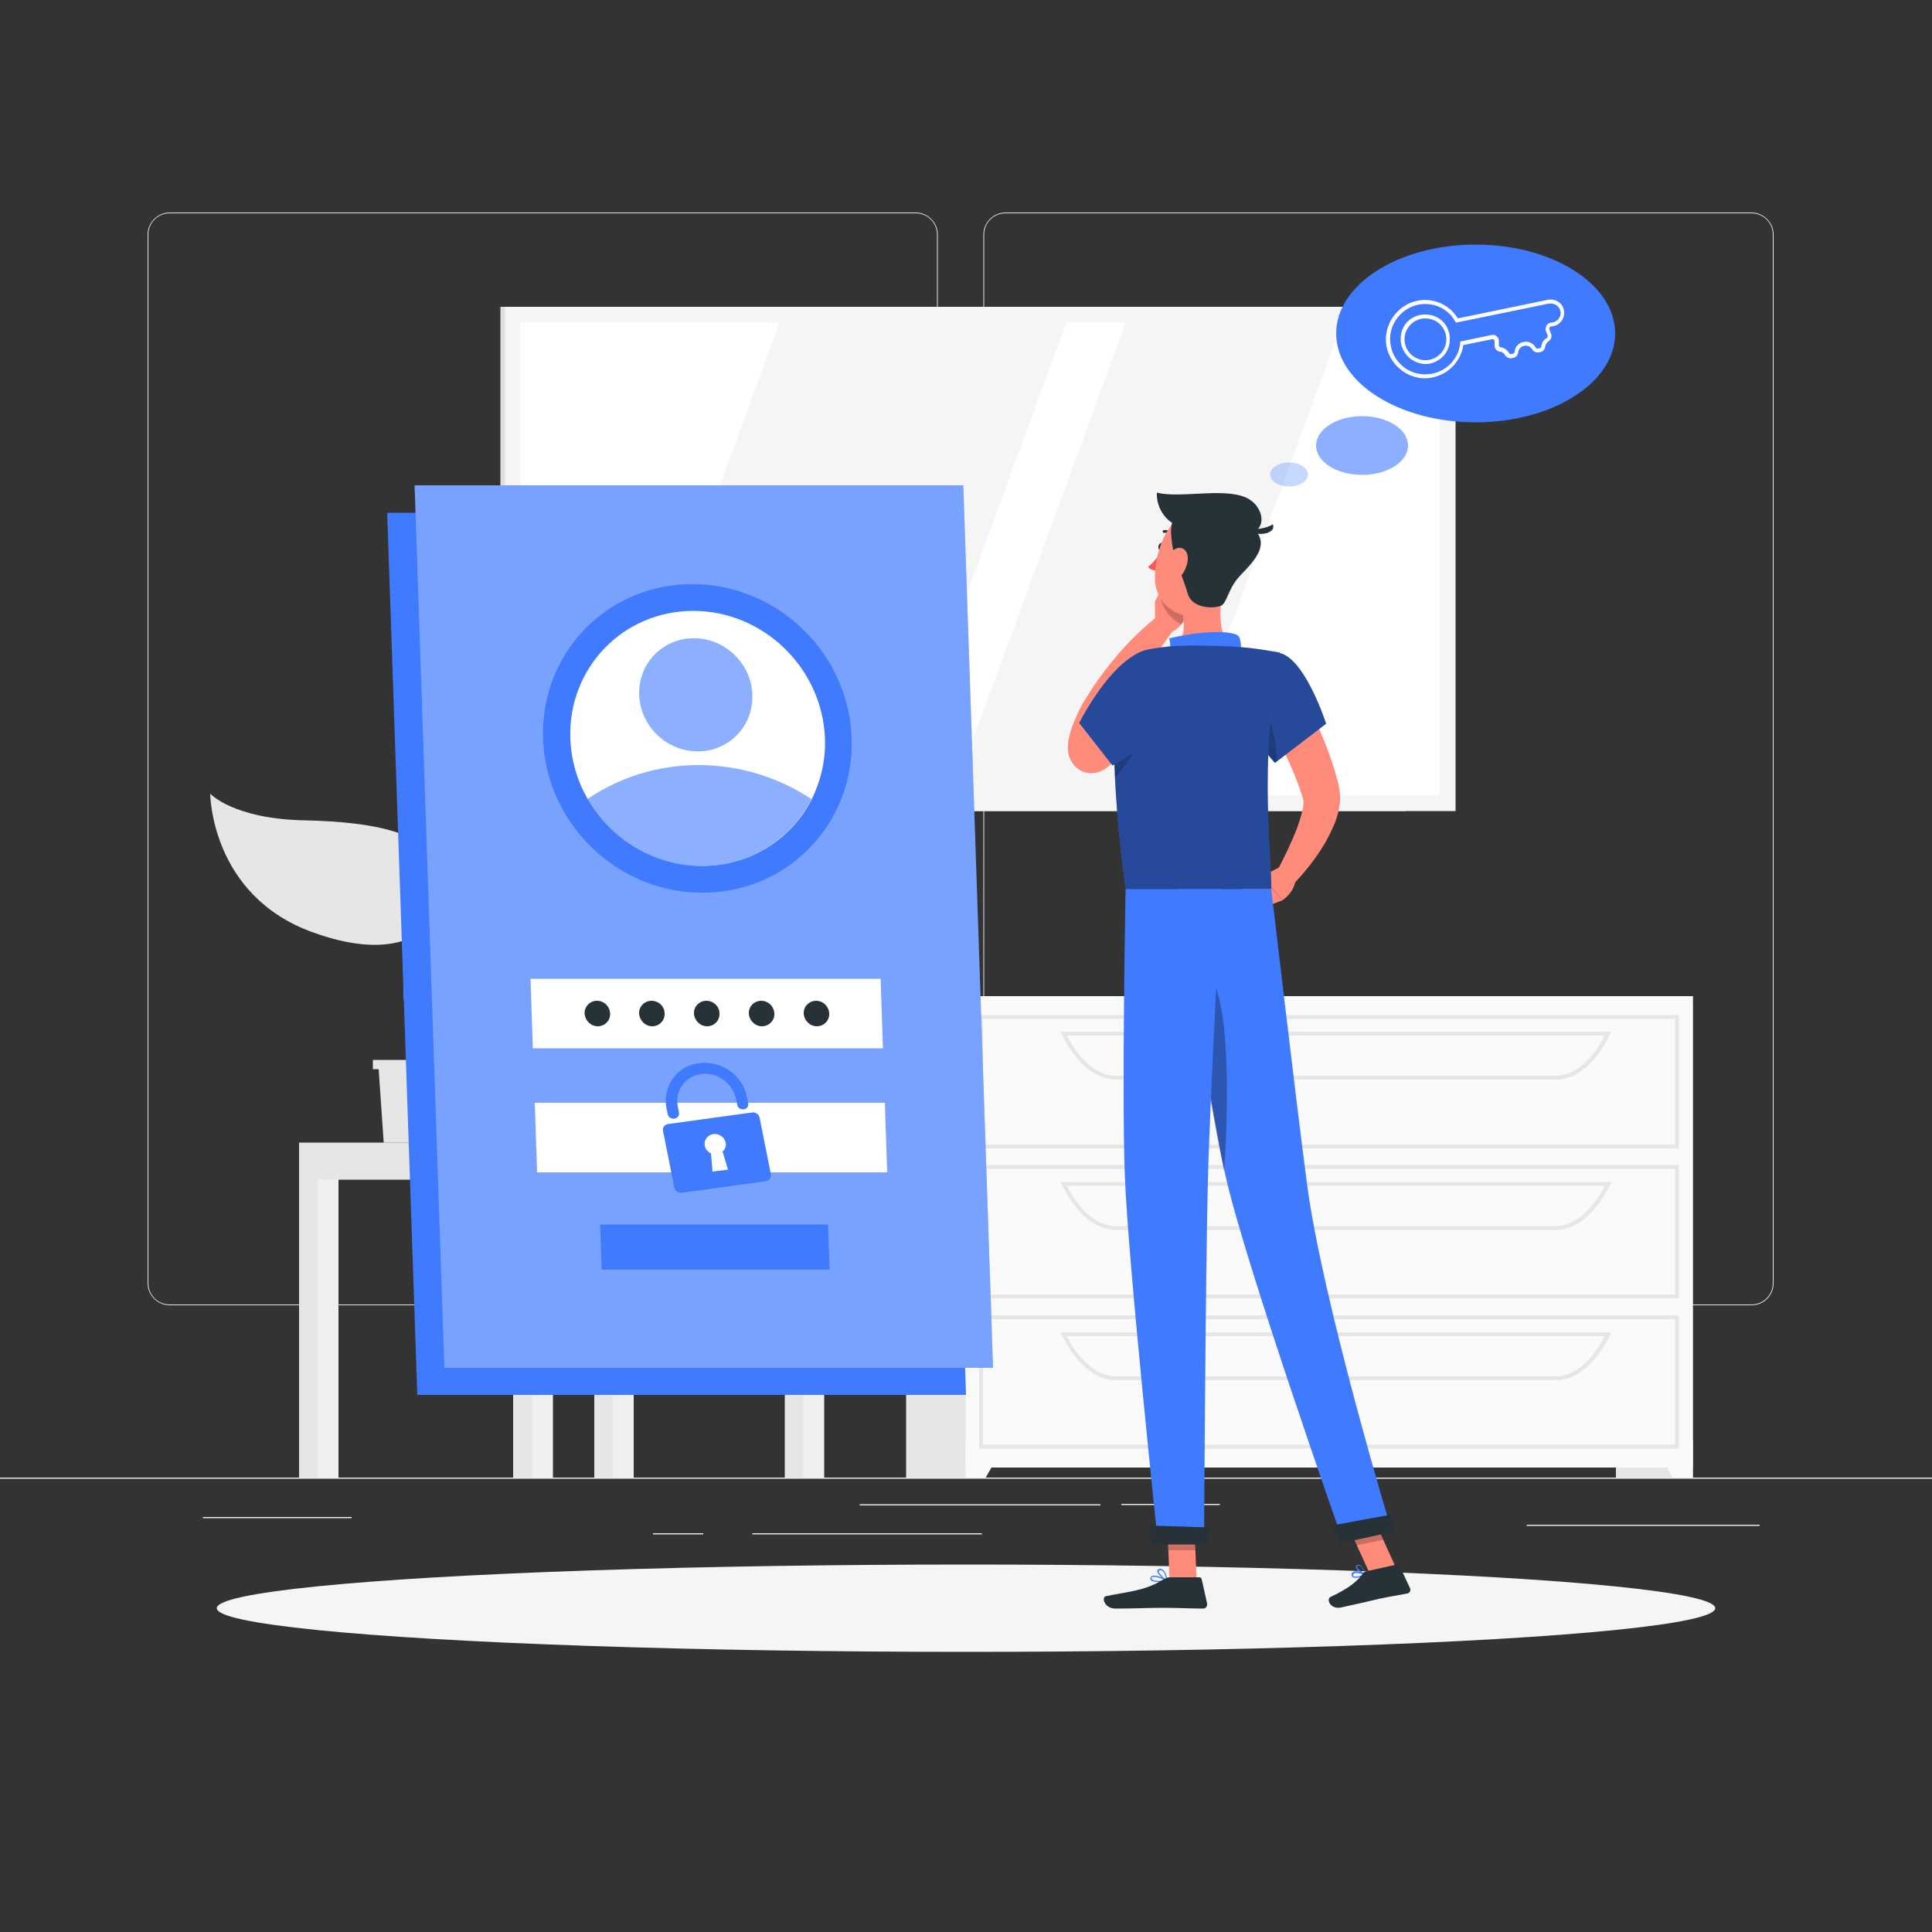 <?xml version="1.0" encoding="utf-8"?>
<!-- Generator: Adobe Illustrator 25.1.0, SVG Export Plug-In . SVG Version: 6.00 Build 0)  -->
<svg version="1.1" xmlns="http://www.w3.org/2000/svg" xmlns:xlink="http://www.w3.org/1999/xlink" x="0px" y="0px"
	 viewBox="0 0 500 500" style="enable-background:new 0 0 500 500;" xml:space="preserve">
<rect x="0" y="0" width="500" height="500" fill="#333333" stroke="none"/>
<style type="text/css">
	.st0{fill:#EBEBEB;}
	.st1{fill:#E6E6E6;}
	.st2{fill:#F0F0F0;}
	.st3{fill:#FFFFFF;}
	.st4{fill:#E0E0E0;}
	.st5{fill:#F5F5F5;}
	.st6{fill:#FAFAFA;}
	.st7{display:none;}
	.st8{display:inline;}
	.st9{fill:#407BFF;}
	.st10{opacity:0.9;fill:#FFFFFF;}
	.st11{opacity:0.3;fill:#FFFFFF;}
	.st12{opacity:0.6;fill:#407BFF;}
	.st13{fill:#263238;}
	.st14{fill:#FF8B7B;}
	.st15{fill:#FF5652;}
	.st16{opacity:0.2;}
	.st17{opacity:0.4;}
	.st18{opacity:0.3;}
	.st19{opacity:0.3;fill:#407BFF;}
</style>
<g id="Background_Complete">
	<g>
		<rect y="382.4" class="st0" width="500" height="0.3"/>
		<rect x="290.2" y="389.2" class="st0" width="25.5" height="0.3"/>
		<rect x="395.1" y="394.6" class="st0" width="60.3" height="0.3"/>
		<rect x="222.5" y="389.3" class="st0" width="62.3" height="0.3"/>
		<rect x="169" y="396.8" class="st0" width="13" height="0.3"/>
		<rect x="194.7" y="396.8" class="st0" width="59.4" height="0.3"/>
		<rect x="52.5" y="392.6" class="st0" width="38.5" height="0.3"/>
		<path class="st0" d="M237,337.8H43.9c-3.1,0-5.7-2.6-5.7-5.7V60.7c0-3.1,2.6-5.7,5.7-5.7H237c3.1,0,5.7,2.6,5.7,5.7v271.4
			C242.7,335.2,240.2,337.8,237,337.8z M43.9,55.2c-3,0-5.5,2.4-5.5,5.5v271.4c0,3,2.4,5.5,5.5,5.5H237c3,0,5.5-2.4,5.5-5.5V60.7
			c0-3-2.4-5.5-5.5-5.5H43.9z"/>
		<path class="st0" d="M453.3,337.8H260.2c-3.1,0-5.7-2.6-5.7-5.7V60.7c0-3.1,2.6-5.7,5.7-5.7h193.1c3.1,0,5.7,2.6,5.7,5.7v271.4
			C459,335.2,456.5,337.8,453.3,337.8z M260.2,55.2c-3,0-5.5,2.4-5.5,5.5v271.4c0,3,2.4,5.5,5.5,5.5h193.1c3,0,5.5-2.4,5.5-5.5V60.7
			c0-3-2.4-5.5-5.5-5.5H260.2z"/>
	</g>
	<g>
		<g>
			<g>
				<polygon class="st1" points="196,295.7 129.6,295.7 125.5,249.2 191.9,249.2 				"/>
				<polygon class="st2" points="199.4,295.7 133,295.7 129,249.2 195.4,249.2 				"/>
				<polygon class="st3" points="142.1,285.7 139.9,259.2 186.3,259.2 188.5,285.7 				"/>
			</g>
			<g>
				<rect x="203.1" y="295.7" class="st1" width="7.8" height="86.7"/>
				<rect x="207.9" y="295.7" class="st2" width="5.4" height="86.7"/>
				
					<rect x="137.9" y="295.7" transform="matrix(-1 -1.224647e-16 1.224647e-16 -1 351.288 600.906)" class="st2" width="75.4" height="9.6"/>
				<rect x="132.8" y="305.2" class="st1" width="7.8" height="77.2"/>
				<rect x="137.7" y="305.2" class="st2" width="5.4" height="77.2"/>
				<rect x="77.4" y="305.2" class="st1" width="7.8" height="77.2"/>
				<rect x="82.2" y="305.2" class="st2" width="5.4" height="77.2"/>
				<rect x="153.8" y="305.2" class="st1" width="7.8" height="77.2"/>
				<rect x="158.6" y="305.2" class="st2" width="5.4" height="77.2"/>
				<rect x="77.4" y="295.7" class="st1" width="60.6" height="9.6"/>
			</g>
		</g>
		<g>
			<g>
				<rect x="129.5" y="79.4" class="st4" width="234.3" height="130.5"/>
				<rect x="130.7" y="79.4" class="st5" width="246" height="130.5"/>
				
					<rect x="192.5" y="25.7" transform="matrix(-1.836970e-16 1 -1 -1.836970e-16 398.34 -109.058)" class="st3" width="122.4" height="238"/>
				<polygon class="st5" points="231.1,205.8 276,83.4 201.8,83.4 156.9,205.8 				"/>
				<polygon class="st5" points="302.4,205.8 347.4,83.4 291.4,83.4 246.5,205.8 				"/>
			</g>
		</g>
		<g>
			<g>
				<rect x="418.2" y="257.8" class="st1" width="19.9" height="124.6"/>
				<polygon class="st6" points="432.9,382.4 438.1,382.4 438.1,372.8 427.4,372.8 				"/>
				<rect x="234.5" y="257.8" class="st1" width="19.9" height="124.6"/>
				<rect x="249.9" y="257.8" class="st6" width="188.2" height="122"/>
				<path class="st1" d="M434.5,297.2H253.4v-34.5h181.1V297.2z M254.4,296.2h179.1v-32.5H254.4V296.2z"/>
				<path class="st1" d="M402.7,279.4H288.8c-5.3,0-10.4-4.3-14-11.7l-0.3-0.7H417l-0.3,0.7C413,275.2,408,279.4,402.7,279.4z
					 M276.1,268c3.4,6.6,8,10.4,12.7,10.4h113.8c4.7,0,9.3-3.8,12.7-10.4H276.1z"/>
				<polygon class="st6" points="255.1,382.4 249.9,382.4 249.9,372.8 260.6,372.8 				"/>
				<path class="st1" d="M434.5,336H253.4v-34.5h181.1V336z M254.4,335h179.1v-32.5H254.4V335z"/>
				<path class="st1" d="M402.7,318.3H288.8c-5.3,0-10.4-4.3-14-11.7l-0.3-0.7H417l-0.3,0.7C413,314,408,318.3,402.7,318.3z
					 M276.1,306.9c3.4,6.6,8,10.4,12.7,10.4h113.8c4.7,0,9.3-3.8,12.7-10.4H276.1z"/>
				<path class="st1" d="M434.5,374.9H253.4v-34.5h181.1V374.9z M254.4,373.9h179.1v-32.5H254.4V373.9z"/>
				<path class="st1" d="M402.7,357.2H288.8c-5.3,0-10.4-4.3-14-11.7l-0.3-0.7H417l-0.3,0.7C413,352.9,408,357.2,402.7,357.2z
					 M276.1,345.8c3.4,6.6,8,10.4,12.7,10.4h113.8c4.7,0,9.3-3.8,12.7-10.4H276.1z"/>
			</g>
		</g>
		<g>
			<polygon class="st1" points="121,274.3 121,276.7 119.4,276.7 118.2,295.7 99.3,295.7 98,276.7 96.5,276.7 96.5,274.3 			"/>
			<path class="st1" d="M114.8,227.2c-1.5-11.3-16.8-14.5-36.1-14.9c-18.4-0.4-24.3-6.9-24.3-6.9s0.1,26.4,26.6,35.9
				C106.1,250.4,116.3,238.5,114.8,227.2z"/>
			<path class="st1" d="M105.4,252.8c0.3-4.6,7.7-13.2,25.6-9.3c12.9,2.8,17.7-3.9,17.7-3.9s-1.2,18.9-20.6,24.6
				C109.6,269.6,104.8,261,105.4,252.8z"/>
			<path class="st1" d="M109.5,281.4c0.2,0,0.4-0.1,0.5-0.2c1.3-1.5,0.2-5.2-1.2-10.3c-1.9-6.5-4.2-14.6-2.2-20.5
				c1.1-3.3,2.5-6.2,3.8-9.1c2.8-5.9,5.2-11,3.2-16.4c-0.1-0.4-0.5-0.5-0.9-0.4c-0.4,0.1-0.5,0.5-0.4,0.9c1.8,4.8-0.4,9.4-3.2,15.3
				c-1.3,2.7-2.8,5.8-3.9,9.2c-2.1,6.3,0.3,14.6,2.2,21.3c1.1,3.9,2.3,8,1.5,9c-0.2,0.3-0.2,0.7,0.1,1
				C109.1,281.4,109.3,281.4,109.5,281.4z"/>
		</g>
	</g>
</g>
<g id="Background_Simple" class="st7">
	<g class="st8">
		<path class="st9" d="M401.8,174.3c-6.8,54.2-54.3,108.4-106.5,143.2c-135,90.8-265.5-63.3-232.6-118.6
			c24.7-56.1,101.8-40.7,134.6-62.8C381.6,11.2,408.2,128.9,401.8,174.3z"/>
		<path class="st10" d="M401.8,174.3c-6.8,54.2-54.3,108.4-106.5,143.2c-135,90.8-265.5-63.3-232.6-118.6
			c24.7-56.1,101.8-40.7,134.6-62.8C381.6,11.2,408.2,128.9,401.8,174.3z"/>
	</g>
</g>
<g id="Shadow_1_">
	<ellipse id="_x3C_Path_x3E__191_" class="st5" cx="250" cy="416.2" rx="193.9" ry="11.3"/>
</g>
<g id="Login">
	<g>
		<polygon class="st9" points="250,361 108,361 100.2,132.7 242.2,132.7 		"/>
		<g>
			<polygon class="st9" points="257,354 115,354 107.3,125.6 249.3,125.6 			"/>
			<polygon class="st11" points="257,354 115,354 107.3,125.6 249.3,125.6 			"/>
		</g>
		<g>
			
				<ellipse transform="matrix(0.701 -0.713 0.713 0.701 -82.309 185.837)" class="st9" cx="180.5" cy="191.1" rx="39.3" ry="40.6"/>
			<path class="st3" d="M213.5,191.1c0.2,5.7-1.1,11-3.4,15.7c-5.2,10.3-15.9,17.3-28.4,17.3c-12.5,0-23.7-7-29.6-17.3
				c-2.7-4.7-4.3-10-4.5-15.7c-0.6-18.2,13.6-33,31.8-33C197.6,158.1,212.8,172.9,213.5,191.1z"/>
			<path class="st12" d="M210,206.8c-5.2,10.3-15.9,17.3-28.4,17.3c-12.5,0-23.7-7-29.6-17.3c8.1-5.5,18-8.8,28.7-8.8
				C191.5,198,201.5,201.2,210,206.8z"/>
			
				<ellipse transform="matrix(0.701 -0.713 0.713 0.701 -74.379 182.188)" class="st12" cx="180.1" cy="179.8" rx="14.4" ry="14.9"/>
		</g>
		<polygon class="st3" points="228.5,271.3 137.9,271.3 137.3,253.3 227.9,253.3 		"/>
		<polygon class="st3" points="229.6,303.4 139,303.4 138.4,285.4 229,285.4 		"/>
		<path class="st9" d="M194.7,287.9l-21.8,3c-0.9,0.1-1.5,0.9-1.3,1.8l2.9,14.6c0.2,0.9,1,1.5,1.9,1.4l21.8-3
			c0.9-0.1,1.5-0.9,1.3-1.8l-2.9-14.6C196.4,288.4,195.6,287.8,194.7,287.9z M188.4,302.7l-4,0.5l-0.4-4.7c-0.8-0.4-1.5-1.1-1.6-2
			c-0.3-1.4,0.7-2.8,2.2-3c1.5-0.2,2.9,0.8,3.2,2.2c0.2,0.9-0.1,1.7-0.8,2.3L188.4,302.7z"/>
		<path class="st9" d="M192.5,287.1L192.5,287.1c-0.8,0.1-1.6-0.4-1.7-1.2l-0.3-1.4c-0.8-3.9-4.5-6.9-8.6-6.6
			c-4.4,0.4-7.3,4.2-6.5,8.4l0.3,1.6c0.2,0.8-0.4,1.5-1.2,1.6l0,0c-0.8,0.1-1.6-0.4-1.7-1.2l-0.3-1.4c-1.1-5.5,2.4-10.8,8-11.7
			c5.9-1,11.7,2.9,12.8,8.7l0.3,1.6C193.8,286.3,193.3,287,192.5,287.1z"/>
		<polygon class="st9" points="214.7,328.6 155.7,328.6 155.3,316.9 214.3,316.9 		"/>
		<path class="st13" d="M186.2,262.3c0.1,1.8-1.4,3.3-3.2,3.3s-3.3-1.5-3.4-3.3c-0.1-1.8,1.4-3.3,3.2-3.3S186.2,260.4,186.2,262.3z"
			/>
		<path class="st13" d="M172,262.3c0.1,1.8-1.4,3.3-3.2,3.3c-1.8,0-3.3-1.5-3.4-3.3c-0.1-1.8,1.4-3.3,3.2-3.3S172,260.4,172,262.3z"
			/>
		<path class="st13" d="M157.9,262.3c0.1,1.8-1.4,3.3-3.2,3.3c-1.8,0-3.3-1.5-3.4-3.3c-0.1-1.8,1.4-3.3,3.2-3.3
			C156.3,259,157.8,260.4,157.9,262.3z"/>
		<path class="st13" d="M200.4,262.3c0.1,1.8-1.4,3.3-3.2,3.3s-3.3-1.5-3.4-3.3c-0.1-1.8,1.4-3.3,3.2-3.3
			C198.8,259,200.3,260.4,200.4,262.3z"/>
		<path class="st13" d="M214.6,262.3c0.1,1.8-1.4,3.3-3.2,3.3c-1.8,0-3.3-1.5-3.4-3.3c-0.1-1.8,1.4-3.3,3.2-3.3
			S214.5,260.4,214.6,262.3z"/>
	</g>
</g>
<g id="Character_1_">
	<g>
		<path class="st14" d="M333.9,174.3c1.3,2.1,2.4,4.2,3.6,6.3c1.1,2.1,2.2,4.3,3.2,6.5c2,4.4,3.8,8.9,5.1,13.7
			c0.2,0.6,0.3,1.2,0.5,1.8l0.2,0.9l0.1,0.5l0.1,0.8c0.3,2,0,3.7-0.3,5.2c-0.7,2.9-1.9,5.2-3.1,7.5c-2.5,4.4-5.5,8.1-8.9,11.7
			l-4.2-3.2c2.1-3.9,4.1-8.1,5.6-12c0.7-2,1.3-4,1.5-5.6c0.1-0.8,0-1.5-0.1-1.8l-0.4-1.2c-0.2-0.5-0.3-1-0.5-1.5
			c-1.4-4-3.3-8.1-5.3-12.1c-2-4-4.1-8-6.3-11.8L333.9,174.3z"/>
		<path class="st14" d="M331.2,224.4l-4.6,2.4l5.3,6.2c0,0,3.3-2.2,3.4-5.6L331.2,224.4z"/>
		<polygon class="st14" points="320.5,230.7 326.1,235.2 331.9,233 326.6,226.9 		"/>
		<path class="st13" d="M301.2,141.6c-0.1,0.6-0.5,0.9-0.9,0.9c-0.4-0.1-0.6-0.6-0.5-1.1c0.1-0.6,0.5-0.9,0.9-0.9
			C301.1,140.5,301.3,141,301.2,141.6z"/>
		<path class="st15" d="M300.7,142.5c0,0-1.9,3-3.6,4.2c0.8,1.1,2.6,1,2.6,1L300.7,142.5z"/>
		<path class="st14" d="M298.9,162.1l0-6.6l8.7,1c0,0-0.1,5.6-5,7.3L298.9,162.1z"/>
		<polygon class="st14" points="301.4,150.9 307.5,152.6 307.6,156.6 298.9,155.6 		"/>
		<path class="st16" d="M307.5,152.6l-6.1-1.8l-1.2,2.3c0.1,3.9,2.5,7,5.6,8.5c1.7-2.2,1.8-5,1.8-5L307.5,152.6z"/>
		<path class="st13" d="M303.8,138.9c0.1,0,0.2,0,0.2-0.1c0.1-0.1,0.1-0.3,0-0.5c-1.3-1.4-2.8-1.1-2.8-1.1c-0.2,0-0.3,0.2-0.3,0.4
			c0,0.2,0.2,0.3,0.4,0.3l0,0c0,0,1.2-0.2,2.2,0.9C303.6,138.9,303.7,138.9,303.8,138.9z"/>
		<path class="st14" d="M316.6,151.7c-1,5.1-1.6,12.3,2,15.7c0,0-1.4,5.2-11,5.2c-10.5,0-5.1-4.6-5.1-4.6c4.4-1.4,4.3-6.3,3.3-10.3
			L316.6,151.7z"/>
		<path class="st9" d="M320.5,170.8c0.9-1.3,0.9-5.5-0.1-6.3c-1.6-1.2-8.5-1.5-17.8,0.7c1,4.1-1.1,6.2-1.1,6.2L320.5,170.8z"/>
		<path class="st9" d="M351.8,408.2c-0.7,0.2-1.4,0.2-1.8-0.1c-0.1-0.1-0.3-0.4-0.2-0.8c0.1-0.2,0.2-0.4,0.4-0.5
			c0.9-0.5,3.1,0.4,3.2,0.5c0.1,0,0.1,0.1,0.1,0.1c0,0.1,0,0.1-0.1,0.2C353.2,407.8,352.5,408.1,351.8,408.2z M350.7,407.1
			c-0.1,0-0.1,0-0.2,0.1c-0.1,0.1-0.2,0.2-0.3,0.3c-0.1,0.3,0,0.4,0.1,0.4c0.4,0.3,1.8,0,2.8-0.4C352.4,407.3,351.3,407,350.7,407.1
			z"/>
		<path class="st9" d="M353.5,407.7C353.5,407.7,353.5,407.7,353.5,407.7c-0.9-0.2-2.6-1.4-2.6-2.2c0-0.1,0-0.4,0.4-0.5
			c0.2-0.1,0.5-0.1,0.7,0.1c0.9,0.5,1.5,2.4,1.6,2.5C353.7,407.5,353.6,407.6,353.5,407.7C353.6,407.6,353.5,407.7,353.5,407.7z
			 M351.5,405.2C351.5,405.2,351.5,405.2,351.5,405.2c-0.3,0.1-0.3,0.2-0.3,0.2c0,0.5,1.1,1.4,2,1.8c-0.2-0.6-0.7-1.7-1.3-2
			C351.8,405.2,351.7,405.2,351.5,405.2z"/>
		<path class="st9" d="M299.9,409.4c-0.9,0-1.8-0.1-2.1-0.5c-0.1-0.1-0.2-0.4,0-0.7c0.1-0.2,0.3-0.3,0.5-0.4
			c1.2-0.3,3.6,1.1,3.7,1.1c0.1,0,0.1,0.1,0.1,0.2s-0.1,0.1-0.1,0.1C301.6,409.3,300.7,409.4,299.9,409.4z M298.7,408.1
			c-0.1,0-0.2,0-0.3,0c-0.2,0-0.3,0.1-0.3,0.2c-0.1,0.2-0.1,0.3,0,0.4c0.3,0.5,2.1,0.5,3.4,0.3C300.8,408.6,299.6,408.1,298.7,408.1
			z"/>
		<path class="st9" d="M302,409.2C302,409.2,301.9,409.2,302,409.2c-0.9-0.4-2.6-1.9-2.5-2.7c0-0.2,0.2-0.4,0.6-0.5
			c0.3,0,0.7,0.1,0.9,0.3c0.9,0.7,1.1,2.6,1.1,2.7C302.2,409.1,302.1,409.2,302,409.2C302.1,409.2,302,409.2,302,409.2z
			 M300.3,406.4c0,0-0.1,0-0.1,0c-0.3,0-0.3,0.1-0.3,0.2c-0.1,0.5,1.1,1.7,1.9,2.2c-0.1-0.6-0.3-1.7-0.9-2.2
			C300.7,406.4,300.5,406.4,300.3,406.4z"/>
		<polygon class="st14" points="309.7,409.1 302.7,409.1 302,392.8 309,392.8 		"/>
		<polygon class="st14" points="361.3,405.8 354.5,407.3 347.6,392.1 354.4,390.6 		"/>
		<path class="st13" d="M353.8,406.6l7.7-1.7c0.3-0.1,0.6,0.1,0.7,0.3l2.7,5.8c0.3,0.6-0.1,1.3-0.7,1.4c-2.7,0.5-4.1,0.7-7.4,1.4
			c-2.1,0.5-6.8,1.6-9.7,2.2c-2.8,0.6-3.9-2.1-2.8-2.7c5-2.3,7.2-4.3,8.5-6.2C353,406.9,353.4,406.7,353.8,406.6z"/>
		<path class="st13" d="M302.7,408.2h7.7c0.3,0,0.5,0.2,0.6,0.5l1.4,6.3c0.1,0.6-0.3,1.3-1,1.3c-2.8,0-6.8-0.2-10.3-0.2
			c-4.1,0-7.6,0.2-12.4,0.2c-2.9,0-3.7-2.9-2.5-3.2c5.5-1.2,10-1.3,14.8-4.3C301.6,408.5,302.1,408.2,302.7,408.2z"/>
		<g>
			<path class="st9" d="M331.2,169c6.6,1.5,12,18.3,12,18.3L330,197.4c0,0-4.9-4.6-7-13C320.7,175.6,324.4,167.4,331.2,169z"/>
			<path class="st17" d="M331.2,169c6.6,1.5,12,18.3,12,18.3L330,197.4c0,0-4.9-4.6-7-13C320.7,175.6,324.4,167.4,331.2,169z"/>
		</g>
		<path class="st14" d="M296.5,189.1c-1.6,1.8-3.3,3.4-5,5c-0.8,0.8-1.7,1.6-2.6,2.4l-1.3,1.2l-0.3,0.3c-0.2,0.1-0.4,0.3-0.6,0.5
			c-0.4,0.3-0.9,0.7-1.9,1.1c-0.5,0.2-1.2,0.5-2.4,0.5c-0.6,0-1.4-0.1-2.1-0.4c-0.8-0.3-1.5-0.8-2-1.3c-1-1.1-1.4-2-1.6-2.6
			c-0.2-0.6-0.2-1.1-0.3-1.5c-0.1-0.8,0-1.3,0-1.8c0-0.5,0.1-0.9,0.2-1.3c0.3-1.5,0.7-2.8,1.2-4c0.5-1.2,1-2.4,1.6-3.6
			c0.6-1.3,1.2-2.2,1.9-3.3c2.5-4.1,5.4-7.9,8.5-11.5c3.1-3.5,6.5-6.8,10.3-9.7l3.7,3.8c-2.6,3.5-5.1,7.2-7.5,10.8
			c-2.3,3.7-4.5,7.4-6.4,11.2c-0.4,0.9-1,2-1.3,2.8c-0.4,0.9-0.7,1.8-0.9,2.7c-0.3,0.9-0.5,1.8-0.6,2.5c0,0.2,0,0.3,0,0.4
			c0,0.1,0,0.1,0-0.1c0-0.1,0-0.3-0.1-0.7c-0.1-0.3-0.3-1-1.2-1.9c-0.4-0.4-1-0.8-1.6-1c-0.6-0.2-1.3-0.3-1.7-0.3
			c-0.9,0-1.3,0.2-1.6,0.3c-0.5,0.2-0.5,0.3-0.5,0.2l0.4-0.3l1.2-1.1l2.4-2.2c1.6-1.5,3.2-3.1,4.7-4.6L296.5,189.1z"/>
		<path class="st16" d="M325.5,181.4c3.6,3.5,4.7,10,5,15.6l-0.6,0.5c0,0-4.9-4.6-7-13c-0.1-0.5-0.2-1.1-0.3-1.6L325.5,181.4z"/>
		<g>
			<path class="st9" d="M289.5,176c-1.4,7.6-2.3,23.2,1.8,54.1H329c0.3-5.8-3.4-33.9,2.2-61.2c0,0-6.4-1.3-12.6-1.6
				c-4.8-0.2-11.8-0.4-16,0c-1.8,0.2-3.5,0.4-5,0.7C293.5,168.8,290.3,172,289.5,176z"/>
			<path class="st17" d="M289.5,176c-1.4,7.6-2.3,23.2,1.8,54.1H329c0.3-5.8-3.4-33.9,2.2-61.2c0,0-6.4-1.3-12.6-1.6
				c-4.8-0.2-11.8-0.4-16,0c-1.8,0.2-3.5,0.4-5,0.7C293.5,168.8,290.3,172,289.5,176z"/>
		</g>
		<path class="st16" d="M295.3,187.3l-6.8-1.6c-0.2,4.1-0.2,9.2,0.1,15.5C291.7,197.6,295.7,192.1,295.3,187.3z"/>
		<g>
			<polygon class="st16" points="302,392.8 302.4,401.2 309.4,401.2 309,392.8 			"/>
			<polygon class="st16" points="354.5,390.6 347.6,392.1 351.1,399.9 358,398.5 			"/>
		</g>
		<path class="st14" d="M319.9,144.2c-1.8,6.7-2.5,10.8-6.7,13.6c-6.3,4.2-14.1-0.6-14.3-7.8c-0.2-6.4,2.8-16.4,10-17.7
			C316.1,130.9,321.7,137.4,319.9,144.2z"/>
		<path class="st13" d="M304.1,144.4c-0.3-0.9-1.9-7.9-0.4-9.7c1.5-1.8,18.1-0.5,20.6,1.9c4.1,4,1.3,7.6-3.2,12.2
			c-3.4,3.5-3.5,7.4-5.2,8c-3,1-7.6,0.1-8.5-3.1C306.5,150.6,304.1,144.4,304.1,144.4z"/>
		<path class="st13" d="M322.3,128.7c-5.9-2.5-16.9,0.3-22.9-1.2c-0.2,3.1,1.6,8,7.6,9.4c0,0,8.5,1.6,15,1.4
			C328.5,138,327.3,130.8,322.3,128.7z"/>
		<path class="st13" d="M323.2,136.9c0,0,3.6,0.4,6.2-1.2C330.5,138.3,324.5,139.1,323.2,136.9z"/>
		<path class="st14" d="M307.4,144.7c-0.1,1.8-1,3.5-2,4.7c-1.5,1.7-3.1,0.6-3.4-1.4c-0.2-1.9,0.3-5,2.1-5.9
			C306,141.1,307.5,142.6,307.4,144.7z"/>
		<path class="st9" d="M304.7,230.1c0,0,8,53.8,12.4,73.9c4.8,22.1,30.5,95,30.5,95l12.6-2.7c0,0-18-59.5-22-90.3
			c-3.1-23.7-9.2-75.9-9.2-75.9H304.7z"/>
		<path class="st13" d="M344.6,394.8c-0.1,0,2.3,4.6,2.3,4.6l14.2-3.1l-1.2-4.3L344.6,394.8z"/>
		<path class="st18" d="M309.7,249.3c9.2,1.8,8.3,36.2,7.1,53.9c-2.7-12.5-6.6-36.6-9.2-53.7C308.3,249.2,309,249.1,309.7,249.3z"/>
		<path class="st9" d="M291.3,230.1c0,0-1,52.6-0.2,74c0.8,22.3,8.6,95.4,8.6,95.4h11.9c0,0,0.4-71.7,1-93.7
			c0.6-23.9,3.5-75.7,3.5-75.7H291.3z"/>
		<path class="st13" d="M297.4,394.8c-0.1,0,0.7,4.9,0.7,4.9h14.5l0.4-4.4L297.4,394.8z"/>
		<g>
			<path class="st9" d="M304.3,178.3c3.4,9.1-16.4,19.8-16.4,19.8l-8.6-11c0,0,5.7-11.4,12.7-16.5
				C300.7,164.2,301.7,171.4,304.3,178.3z"/>
			<path class="st17" d="M304.3,178.3c3.4,9.1-16.4,19.8-16.4,19.8l-8.6-11c0,0,5.7-11.4,12.7-16.5
				C300.7,164.2,301.7,171.4,304.3,178.3z"/>
		</g>
	</g>
</g>
<g id="Thinking">
	<g>
		<ellipse class="st9" cx="381.9" cy="86.3" rx="36.1" ry="23"/>
		<path class="st3" d="M368.8,97.9c-2,0-4-0.6-5.7-1.8c-2.3-1.6-3.8-3.9-4.3-6.6c-0.9-5.2,2.6-10.4,7.7-11.6l0,0
			c4.2-1,8.5,0.8,10.8,4.5l23.2-4.8c1.9-0.4,3.8,0.7,4.2,2.5c0.2,0.9,0.1,1.9-0.4,2.7c-0.5,0.8-1.3,1.4-2.3,1.6l-0.6,0.1
			c-0.2,0-0.3,0.1-0.4,0.3c-0.1,0.2-0.1,0.3,0,0.5l0.4,1.1c0.3,0.7,0,1.5-0.6,1.9c-0.5,0.3-0.8,0.8-0.9,1.4
			c-0.1,0.7-0.6,1.3-1.2,1.4l-0.5,0.1c-0.6,0.1-1.3-0.2-1.7-0.8c-0.4-0.7-1.2-1.1-2.1-0.9c-0.8,0.2-1.4,0.8-1.5,1.7
			c-0.1,0.7-0.6,1.3-1.2,1.4l-0.5,0.1c-0.6,0.1-1.3-0.2-1.7-0.8c-0.3-0.5-0.8-0.9-1.4-0.9c-0.7-0.1-1.3-0.8-1.3-1.5l0-1.1
			c0-0.2-0.1-0.3-0.2-0.5c-0.1-0.1-0.3-0.2-0.5-0.1l-7.4,1.5c-0.6,4.2-3.8,7.5-8,8.4C370.2,97.8,369.5,97.9,368.8,97.9z M366.8,78.9
			c-4.6,1.1-7.8,5.7-6.9,10.4c0.4,2.5,1.8,4.6,3.8,6s4.5,1.9,7,1.4c3.9-0.8,6.8-4,7.2-7.9l0-0.4l8.1-1.7c0.5-0.1,1,0,1.3,0.3
			c0.4,0.3,0.6,0.7,0.6,1.2l0,1.1c0,0.3,0.2,0.5,0.5,0.6c0.9,0.1,1.7,0.7,2.1,1.4c0.1,0.2,0.3,0.4,0.6,0.3l0.5-0.1
			c0.3-0.1,0.4-0.3,0.4-0.5c0.1-1.3,1.1-2.3,2.3-2.5c1.2-0.3,2.5,0.3,3.1,1.4c0.1,0.2,0.3,0.4,0.6,0.3l0.5-0.1
			c0.3-0.1,0.4-0.3,0.4-0.5c0.1-0.9,0.6-1.7,1.4-2.1c0.2-0.1,0.3-0.4,0.2-0.7l-0.4-1.1c-0.2-0.4-0.1-0.9,0.1-1.4
			c0.2-0.4,0.6-0.7,1.1-0.8l0.6-0.1c0.7-0.1,1.2-0.5,1.6-1.1c0.4-0.6,0.5-1.3,0.3-1.9c-0.3-1.3-1.7-2.1-3.1-1.8l-23.9,4.9l-0.2-0.3
			C374.8,79.8,370.8,78,366.8,78.9L366.8,78.9z M368.9,94.2c-1.2,0-2.4-0.4-3.5-1.1c-1.4-0.9-2.4-2.4-2.8-4.1
			c-0.3-1.7,0-3.4,0.9-4.8c0.9-1.4,2.4-2.4,4.1-2.7c1.7-0.3,3.4,0,4.8,0.9c1.4,0.9,2.4,2.4,2.7,4.1c0.3,1.7,0,3.4-0.9,4.8
			c-0.9,1.4-2.4,2.4-4.1,2.8l0,0C369.7,94.2,369.3,94.2,368.9,94.2z M368.9,82.4c-0.4,0-0.7,0-1.1,0.1c-1.4,0.3-2.6,1.1-3.4,2.3
			c-0.8,1.2-1.1,2.6-0.8,4.1c0.3,1.4,1.1,2.6,2.3,3.4c1.2,0.8,2.6,1.1,4.1,0.8l0,0c1.4-0.3,2.6-1.1,3.4-2.3c0.8-1.2,1.1-2.6,0.8-4.1
			c-0.3-1.4-1.1-2.6-2.3-3.4C371,82.7,369.9,82.4,368.9,82.4z"/>
		<ellipse class="st12" cx="352.5" cy="115.3" rx="11.9" ry="7.6"/>
		<ellipse class="st19" cx="333.6" cy="122.8" rx="4.9" ry="3.1"/>
	</g>
</g>
</svg>
